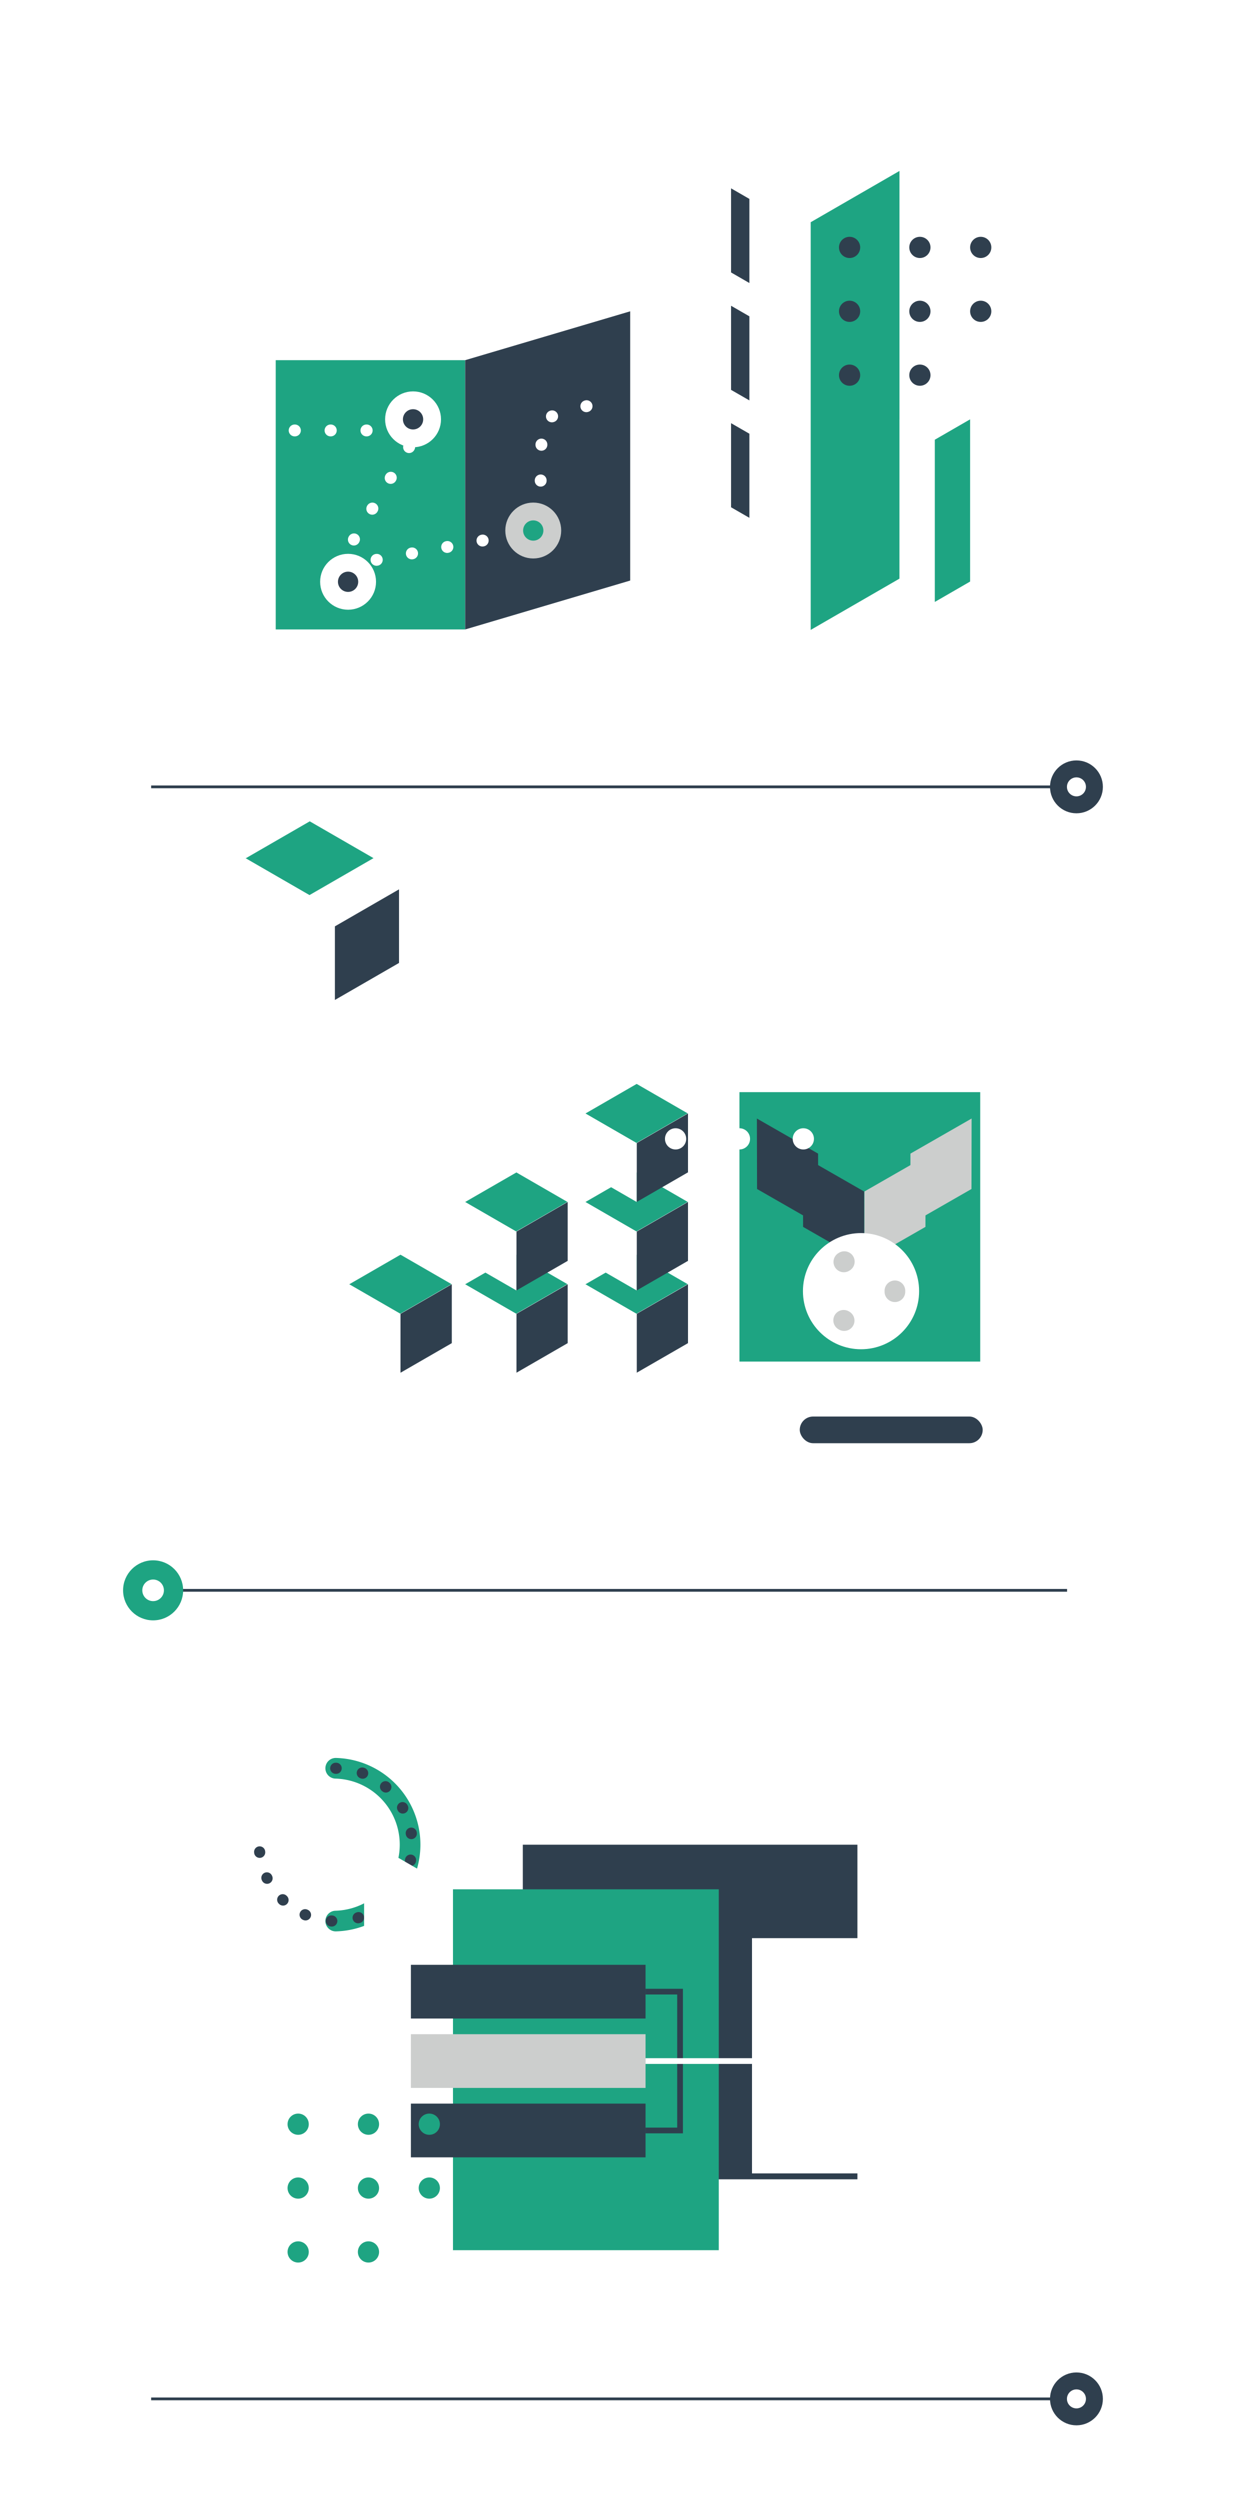 <svg xmlns="http://www.w3.org/2000/svg" xmlns:xlink="http://www.w3.org/1999/xlink" viewBox="0 0 45 90"><defs><style>.cls-1,.cls-10,.cls-11,.cls-12,.cls-13,.cls-14,.cls-18,.cls-19,.cls-2,.cls-3,.cls-8{fill:none;}.cls-2{stroke:#231f20;stroke-width:0.003px;}.cls-12,.cls-14,.cls-3{stroke:#2f3f4e;}.cls-13,.cls-14,.cls-3{stroke-miterlimit:10;}.cls-3{stroke-width:0.1px;}.cls-4{fill:#1ea482;}.cls-5{fill:#fff;}.cls-6{fill:url(#Grid_.25_inch_Lines_5);}.cls-7{fill:#2f3f4e;}.cls-10,.cls-13,.cls-19,.cls-8{stroke:#fff;}.cls-10,.cls-11,.cls-12,.cls-18,.cls-19,.cls-8{stroke-linecap:round;stroke-linejoin:round;}.cls-19,.cls-8{stroke-width:0.427px;}.cls-8{stroke-dasharray:0.01 1.282;}.cls-9{fill:#cccecd;}.cls-10,.cls-11,.cls-18{stroke-width:0.744px;}.cls-11{stroke:#1ea482;}.cls-12{stroke-width:0.4px;stroke-dasharray:0.016 0.96;}.cls-13,.cls-14{stroke-width:0.206px;}.cls-15{fill:url(#Grid_.25_inch_Lines_5-3);}.cls-16{fill:url(#Grid_.25_inch_Lines_5-5);}.cls-17{fill:url(#Grid_.25_inch_Lines_5-7);}.cls-18{stroke:#cccecd;stroke-dasharray:0.02 2.533;}.cls-19{stroke-dasharray:0.01 1.282;}</style><pattern id="Grid_.25_inch_Lines_5" data-name="Grid .25 inch Lines 5" width="0.72" height="0.72" patternTransform="matrix(-6.454, 0, 0, 6.454, 114820.103, 10140.676)" patternUnits="userSpaceOnUse" viewBox="0 0 0.72 0.72"><rect class="cls-1" width="0.72" height="0.72"/><line class="cls-2" x1="0.45" y1="0.717" x2="0.45" y2="1.443"/><line class="cls-2" x1="0.09" y1="0.717" x2="0.09" y2="1.443"/><line class="cls-2" x1="0.63" y1="0.717" x2="0.63" y2="1.443"/><line class="cls-2" x1="0.27" y1="0.717" x2="0.27" y2="1.443"/><line class="cls-2" x1="0.718" y1="0.09" x2="1.443" y2="0.09"/><line class="cls-2" x1="0.718" y1="0.45" x2="1.443" y2="0.45"/><line class="cls-2" x1="0.718" y1="0.27" x2="1.443" y2="0.27"/><line class="cls-2" x1="0.718" y1="0.63" x2="1.443" y2="0.63"/><line class="cls-2" x1="-0.002" y1="0.09" x2="0.723" y2="0.09"/><line class="cls-2" x1="-0.002" y1="0.45" x2="0.723" y2="0.45"/><line class="cls-2" x1="-0.002" y1="0.27" x2="0.723" y2="0.27"/><line class="cls-2" x1="-0.002" y1="0.63" x2="0.723" y2="0.63"/><line class="cls-2" x1="0.45" y1="-0.003" x2="0.45" y2="0.722"/><line class="cls-2" x1="0.09" y1="-0.003" x2="0.09" y2="0.722"/><line class="cls-2" x1="0.63" y1="-0.003" x2="0.63" y2="0.722"/><line class="cls-2" x1="0.27" y1="-0.003" x2="0.27" y2="0.722"/><line class="cls-2" x1="-0.722" y1="0.09" x2="0.003" y2="0.09"/><line class="cls-2" x1="-0.722" y1="0.45" x2="0.003" y2="0.45"/><line class="cls-2" x1="-0.722" y1="0.27" x2="0.003" y2="0.27"/><line class="cls-2" x1="-0.722" y1="0.63" x2="0.003" y2="0.63"/><line class="cls-2" x1="0.45" y1="-0.723" x2="0.45" y2="0.002"/><line class="cls-2" x1="0.09" y1="-0.723" x2="0.09" y2="0.002"/><line class="cls-2" x1="0.63" y1="-0.723" x2="0.63" y2="0.002"/><line class="cls-2" x1="0.27" y1="-0.723" x2="0.27" y2="0.002"/></pattern><pattern id="Grid_.25_inch_Lines_5-3" data-name="Grid .25 inch Lines 5" width="0.72" height="0.72" patternTransform="matrix(-6.454, 0, 0, 6.454, 114819.803, 10138.326)" patternUnits="userSpaceOnUse" viewBox="0 0 0.72 0.72"><rect class="cls-1" width="0.72" height="0.72"/><line class="cls-2" x1="0.45" y1="0.717" x2="0.45" y2="1.443"/><line class="cls-2" x1="0.09" y1="0.717" x2="0.09" y2="1.443"/><line class="cls-2" x1="0.63" y1="0.717" x2="0.63" y2="1.443"/><line class="cls-2" x1="0.27" y1="0.717" x2="0.27" y2="1.443"/><line class="cls-2" x1="0.718" y1="0.09" x2="1.443" y2="0.09"/><line class="cls-2" x1="0.718" y1="0.45" x2="1.443" y2="0.45"/><line class="cls-2" x1="0.718" y1="0.27" x2="1.443" y2="0.27"/><line class="cls-2" x1="0.718" y1="0.63" x2="1.443" y2="0.63"/><line class="cls-2" x1="-0.002" y1="0.09" x2="0.723" y2="0.09"/><line class="cls-2" x1="-0.002" y1="0.45" x2="0.723" y2="0.45"/><line class="cls-2" x1="-0.002" y1="0.27" x2="0.723" y2="0.27"/><line class="cls-2" x1="-0.002" y1="0.63" x2="0.723" y2="0.63"/><line class="cls-2" x1="0.45" y1="-0.003" x2="0.45" y2="0.722"/><line class="cls-2" x1="0.09" y1="-0.003" x2="0.09" y2="0.722"/><line class="cls-2" x1="0.63" y1="-0.003" x2="0.63" y2="0.722"/><line class="cls-2" x1="0.27" y1="-0.003" x2="0.27" y2="0.722"/><line class="cls-2" x1="-0.722" y1="0.09" x2="0.003" y2="0.09"/><line class="cls-2" x1="-0.722" y1="0.45" x2="0.003" y2="0.45"/><line class="cls-2" x1="-0.722" y1="0.27" x2="0.003" y2="0.27"/><line class="cls-2" x1="-0.722" y1="0.63" x2="0.003" y2="0.63"/><line class="cls-2" x1="0.45" y1="-0.723" x2="0.45" y2="0.002"/><line class="cls-2" x1="0.09" y1="-0.723" x2="0.09" y2="0.002"/><line class="cls-2" x1="0.63" y1="-0.723" x2="0.63" y2="0.002"/><line class="cls-2" x1="0.27" y1="-0.723" x2="0.27" y2="0.002"/></pattern><pattern id="Grid_.25_inch_Lines_5-5" data-name="Grid .25 inch Lines 5" width="0.72" height="0.72" patternTransform="matrix(-8.067, 0, 0, 8.067, 143523.219, 12671.886)" patternUnits="userSpaceOnUse" viewBox="0 0 0.72 0.72"><rect class="cls-1" width="0.72" height="0.72"/><line class="cls-2" x1="0.45" y1="0.717" x2="0.45" y2="1.443"/><line class="cls-2" x1="0.09" y1="0.717" x2="0.09" y2="1.443"/><line class="cls-2" x1="0.63" y1="0.717" x2="0.63" y2="1.443"/><line class="cls-2" x1="0.27" y1="0.717" x2="0.27" y2="1.443"/><line class="cls-2" x1="0.718" y1="0.09" x2="1.443" y2="0.09"/><line class="cls-2" x1="0.718" y1="0.45" x2="1.443" y2="0.45"/><line class="cls-2" x1="0.718" y1="0.27" x2="1.443" y2="0.27"/><line class="cls-2" x1="0.718" y1="0.63" x2="1.443" y2="0.63"/><line class="cls-2" x1="-0.002" y1="0.09" x2="0.723" y2="0.09"/><line class="cls-2" x1="-0.002" y1="0.45" x2="0.723" y2="0.45"/><line class="cls-2" x1="-0.002" y1="0.27" x2="0.723" y2="0.27"/><line class="cls-2" x1="-0.002" y1="0.63" x2="0.723" y2="0.63"/><line class="cls-2" x1="0.45" y1="-0.003" x2="0.45" y2="0.722"/><line class="cls-2" x1="0.09" y1="-0.003" x2="0.09" y2="0.722"/><line class="cls-2" x1="0.63" y1="-0.003" x2="0.63" y2="0.722"/><line class="cls-2" x1="0.27" y1="-0.003" x2="0.27" y2="0.722"/><line class="cls-2" x1="-0.722" y1="0.09" x2="0.003" y2="0.09"/><line class="cls-2" x1="-0.722" y1="0.45" x2="0.003" y2="0.45"/><line class="cls-2" x1="-0.722" y1="0.27" x2="0.003" y2="0.27"/><line class="cls-2" x1="-0.722" y1="0.63" x2="0.003" y2="0.63"/><line class="cls-2" x1="0.45" y1="-0.723" x2="0.45" y2="0.002"/><line class="cls-2" x1="0.09" y1="-0.723" x2="0.09" y2="0.002"/><line class="cls-2" x1="0.63" y1="-0.723" x2="0.63" y2="0.002"/><line class="cls-2" x1="0.27" y1="-0.723" x2="0.27" y2="0.002"/></pattern><pattern id="Grid_.25_inch_Lines_5-7" data-name="Grid .25 inch Lines 5" width="0.72" height="0.72" patternTransform="matrix(-6.454, 0, 0, 6.454, 114820.294, 10141.931)" patternUnits="userSpaceOnUse" viewBox="0 0 0.72 0.72"><rect class="cls-1" width="0.72" height="0.72"/><line class="cls-2" x1="0.45" y1="0.717" x2="0.45" y2="1.443"/><line class="cls-2" x1="0.09" y1="0.717" x2="0.09" y2="1.443"/><line class="cls-2" x1="0.63" y1="0.717" x2="0.63" y2="1.443"/><line class="cls-2" x1="0.27" y1="0.717" x2="0.27" y2="1.443"/><line class="cls-2" x1="0.718" y1="0.09" x2="1.443" y2="0.09"/><line class="cls-2" x1="0.718" y1="0.45" x2="1.443" y2="0.45"/><line class="cls-2" x1="0.718" y1="0.27" x2="1.443" y2="0.27"/><line class="cls-2" x1="0.718" y1="0.63" x2="1.443" y2="0.63"/><line class="cls-2" x1="-0.002" y1="0.09" x2="0.723" y2="0.09"/><line class="cls-2" x1="-0.002" y1="0.45" x2="0.723" y2="0.45"/><line class="cls-2" x1="-0.002" y1="0.27" x2="0.723" y2="0.27"/><line class="cls-2" x1="-0.002" y1="0.63" x2="0.723" y2="0.63"/><line class="cls-2" x1="0.45" y1="-0.003" x2="0.45" y2="0.722"/><line class="cls-2" x1="0.09" y1="-0.003" x2="0.09" y2="0.722"/><line class="cls-2" x1="0.63" y1="-0.003" x2="0.63" y2="0.722"/><line class="cls-2" x1="0.27" y1="-0.003" x2="0.27" y2="0.722"/><line class="cls-2" x1="-0.722" y1="0.09" x2="0.003" y2="0.09"/><line class="cls-2" x1="-0.722" y1="0.45" x2="0.003" y2="0.45"/><line class="cls-2" x1="-0.722" y1="0.27" x2="0.003" y2="0.27"/><line class="cls-2" x1="-0.722" y1="0.63" x2="0.003" y2="0.63"/><line class="cls-2" x1="0.45" y1="-0.723" x2="0.45" y2="0.002"/><line class="cls-2" x1="0.09" y1="-0.723" x2="0.09" y2="0.002"/><line class="cls-2" x1="0.63" y1="-0.723" x2="0.63" y2="0.002"/><line class="cls-2" x1="0.27" y1="-0.723" x2="0.27" y2="0.002"/></pattern></defs><g id="Layer_3" data-name="Layer 3"><line class="cls-3" x1="38.415" y1="57.252" x2="5.512" y2="57.252"/><circle class="cls-4" cx="5.512" cy="57.252" r="1.081"/><circle class="cls-5" cx="5.512" cy="57.252" r="0.389"/><rect class="cls-5" x="22.687" y="16.859" width="3.302" height="3.959"/><rect class="cls-6" x="22.687" y="11.332" width="3.302" height="5.527"/><rect class="cls-4" x="9.926" y="12.966" width="6.82" height="9.694"/><polygon class="cls-7" points="22.687 20.9 16.747 22.66 16.747 12.966 22.687 11.207 22.687 20.9"/><polyline class="cls-8" points="10.607 15.496 15.085 15.496 12.151 20.41 19.429 19.086 19.509 15.096 22.094 14.334"/><circle class="cls-5" cx="12.531" cy="20.944" r="1.006"/><circle class="cls-7" cx="12.531" cy="20.944" r="0.365"/><circle class="cls-5" cx="14.87" cy="15.096" r="1.006"/><circle class="cls-7" cx="14.87" cy="15.096" r="0.365"/><circle class="cls-9" cx="19.197" cy="19.099" r="1.006"/><circle class="cls-4" cx="19.197" cy="19.099" r="0.365"/><polygon class="cls-5" points="29.185 22.677 25.989 20.831 25.989 6.154 29.185 8 29.185 22.677"/><polygon class="cls-7" points="26.978 10.189 26.318 9.808 26.318 6.78 26.978 7.161 26.978 10.189"/><polygon class="cls-7" points="26.978 14.415 26.318 14.035 26.318 11.007 26.978 11.388 26.978 14.415"/><polygon class="cls-7" points="26.978 18.642 26.318 18.262 26.318 15.234 26.978 15.614 26.978 18.642"/><polygon class="cls-4" points="29.185 22.677 32.381 20.831 32.381 6.154 29.185 8 29.185 22.677"/><polygon class="cls-5" points="33.653 21.67 32.381 20.936 32.381 15.096 33.653 15.83 33.653 21.67"/><polygon class="cls-4" points="33.653 21.67 34.924 20.936 34.924 15.096 33.653 15.83 33.653 21.67"/><circle class="cls-7" cx="30.585" cy="8.907" r="0.382"/><circle class="cls-7" cx="33.116" cy="8.907" r="0.382"/><circle class="cls-7" cx="35.306" cy="8.907" r="0.382"/><circle class="cls-7" cx="30.585" cy="11.207" r="0.382"/><circle class="cls-7" cx="33.116" cy="11.207" r="0.382"/><circle class="cls-7" cx="35.306" cy="11.207" r="0.382"/><circle class="cls-7" cx="30.585" cy="13.506" r="0.382"/><circle class="cls-7" cx="33.116" cy="13.506" r="0.382"/><line class="cls-3" x1="5.441" y1="28.327" x2="38.454" y2="28.327"/><circle class="cls-7" cx="38.752" cy="28.327" r="0.952"/><circle class="cls-5" cx="38.752" cy="28.327" r="0.342"/><line class="cls-3" x1="5.441" y1="86.36" x2="38.454" y2="86.36"/><circle class="cls-7" cx="38.752" cy="86.36" r="0.952"/><circle class="cls-5" cx="38.752" cy="86.36" r="0.342"/><circle class="cls-10" cx="12.086" cy="66.409" r="2.751"/><path class="cls-11" d="M12.086,63.658a2.751,2.751,0,0,1,0,5.5"/><path class="cls-12" d="M12.086,63.658a2.751,2.751,0,1,1-2.751,2.751"/><rect class="cls-13" x="17.164" y="65.801" width="14.31" height="14.31"/><rect class="cls-7" x="18.821" y="66.409" width="12.046" height="12.046"/><rect class="cls-4" x="16.304" y="68.015" width="9.572" height="12.992"/><rect class="cls-5" x="27.072" y="69.774" width="5.845" height="8.468"/><polygon class="cls-5" points="16.304 81.007 13.108 79.162 13.108 66.17 16.304 68.015 16.304 81.007"/><rect class="cls-7" x="14.792" y="75.73" width="8.448" height="1.934"/><rect class="cls-9" x="14.792" y="73.231" width="8.448" height="1.934"/><rect class="cls-7" x="14.792" y="70.733" width="8.448" height="1.934"/><polyline class="cls-14" points="23.24 76.697 24.482 76.697 24.482 71.699 23.24 71.699"/><line class="cls-13" x1="23.24" y1="74.198" x2="27.072" y2="74.198"/><circle class="cls-4" cx="10.734" cy="76.471" r="0.382"/><circle class="cls-4" cx="13.265" cy="76.471" r="0.382"/><circle class="cls-4" cx="15.455" cy="76.471" r="0.382"/><circle class="cls-4" cx="10.734" cy="78.77" r="0.382"/><circle class="cls-4" cx="13.265" cy="78.77" r="0.382"/><circle class="cls-4" cx="15.455" cy="78.77" r="0.382"/><circle class="cls-4" cx="10.734" cy="81.07" r="0.382"/><circle class="cls-4" cx="13.265" cy="81.07" r="0.382"/><rect class="cls-15" x="28.083" y="68.437" width="5.571" height="9.227"/><polygon class="cls-16" points="6.593 28.327 6.593 35.521 15.144 28.327 6.593 28.327"/><polygon class="cls-7" points="14.365 34.666 12.056 35.999 12.056 33.349 14.365 32.016 14.365 34.666"/><polygon class="cls-4" points="13.446 30.893 11.137 32.226 8.842 30.901 11.151 29.568 13.446 30.893"/><polygon class="cls-5" points="11.151 34.88 8.842 33.547 8.842 30.897 11.151 32.23 11.151 34.88"/><rect class="cls-4" x="26.62" y="39.317" width="8.668" height="9.7"/><polygon class="cls-7" points="16.265 48.353 14.418 49.419 14.418 47.299 16.265 46.233 16.265 48.353"/><polygon class="cls-4" points="16.254 46.229 14.406 47.296 12.57 46.236 14.418 45.169 16.254 46.229"/><polygon class="cls-5" points="14.418 49.419 12.57 48.353 12.57 46.233 14.418 47.299 14.418 49.419"/><polygon class="cls-7" points="20.437 48.353 18.59 49.419 18.59 47.299 20.437 46.233 20.437 48.353"/><polygon class="cls-4" points="20.425 46.229 18.578 47.296 16.742 46.236 18.59 45.169 20.425 46.229"/><polygon class="cls-5" points="18.59 49.419 16.742 48.353 16.742 46.233 18.59 47.299 18.59 49.419"/><polygon class="cls-7" points="20.437 45.391 18.59 46.457 18.59 44.338 20.437 43.271 20.437 45.391"/><polygon class="cls-4" points="20.425 43.268 18.578 44.334 16.742 43.274 18.59 42.208 20.425 43.268"/><polygon class="cls-5" points="18.59 46.457 16.742 45.391 16.742 43.271 18.59 44.338 18.59 46.457"/><polygon class="cls-7" points="24.768 48.353 22.92 49.419 22.92 47.299 24.768 46.233 24.768 48.353"/><polygon class="cls-4" points="24.756 46.229 22.909 47.296 21.073 46.236 22.92 45.169 24.756 46.229"/><polygon class="cls-5" points="22.92 49.419 21.073 48.353 21.073 46.233 22.92 47.299 22.92 49.419"/><polygon class="cls-7" points="24.768 45.391 22.92 46.457 22.92 44.338 24.768 43.271 24.768 45.391"/><polygon class="cls-4" points="24.756 43.268 22.909 44.334 21.073 43.274 22.92 42.208 24.756 43.268"/><polygon class="cls-5" points="22.92 46.457 21.073 45.391 21.073 43.271 22.92 44.338 22.92 46.457"/><polygon class="cls-7" points="24.768 42.204 22.92 43.271 22.92 41.151 24.768 40.084 24.768 42.204"/><polygon class="cls-4" points="24.756 40.081 22.909 41.148 21.073 40.088 22.92 39.021 24.756 40.081"/><polygon class="cls-5" points="22.92 43.271 21.073 42.204 21.073 40.084 22.92 41.151 22.92 43.271"/><rect class="cls-17" x="27.248" y="40.267" width="7.724" height="2.538"/><polygon class="cls-9" points="31.113 45.431 31.119 42.894 33.322 41.63 33.316 44.168 31.113 45.431"/><polygon class="cls-9" points="32.77 44.068 32.776 41.53 34.978 40.267 34.973 42.804 32.77 44.068"/><polygon class="cls-7" points="31.113 45.431 31.108 42.894 28.905 41.63 28.911 44.168 31.113 45.431"/><polygon class="cls-7" points="29.457 44.068 29.451 41.53 27.248 40.267 27.254 42.804 29.457 44.068"/><circle class="cls-5" cx="30.997" cy="46.482" r="2.091"/><path class="cls-18" d="M32.217,46.482A1.221,1.221,0,1,1,31,45.261,1.221,1.221,0,0,1,32.217,46.482Z"/><circle class="cls-5" cx="28.92" cy="40.999" r="0.382"/><circle class="cls-5" cx="28.92" cy="38.468" r="0.382"/><circle class="cls-5" cx="28.92" cy="36.278" r="0.382"/><circle class="cls-5" cx="26.62" cy="40.999" r="0.382"/><circle class="cls-5" cx="26.62" cy="38.468" r="0.382"/><circle class="cls-5" cx="26.62" cy="36.278" r="0.382"/><circle class="cls-5" cx="24.321" cy="40.999" r="0.382"/><circle class="cls-5" cx="24.321" cy="38.468" r="0.382"/><line class="cls-19" x1="12.357" y1="51.475" x2="34.479" y2="51.475"/><rect class="cls-7" x="28.791" y="50.995" width="6.586" height="0.961" rx="0.481"/></g></svg>